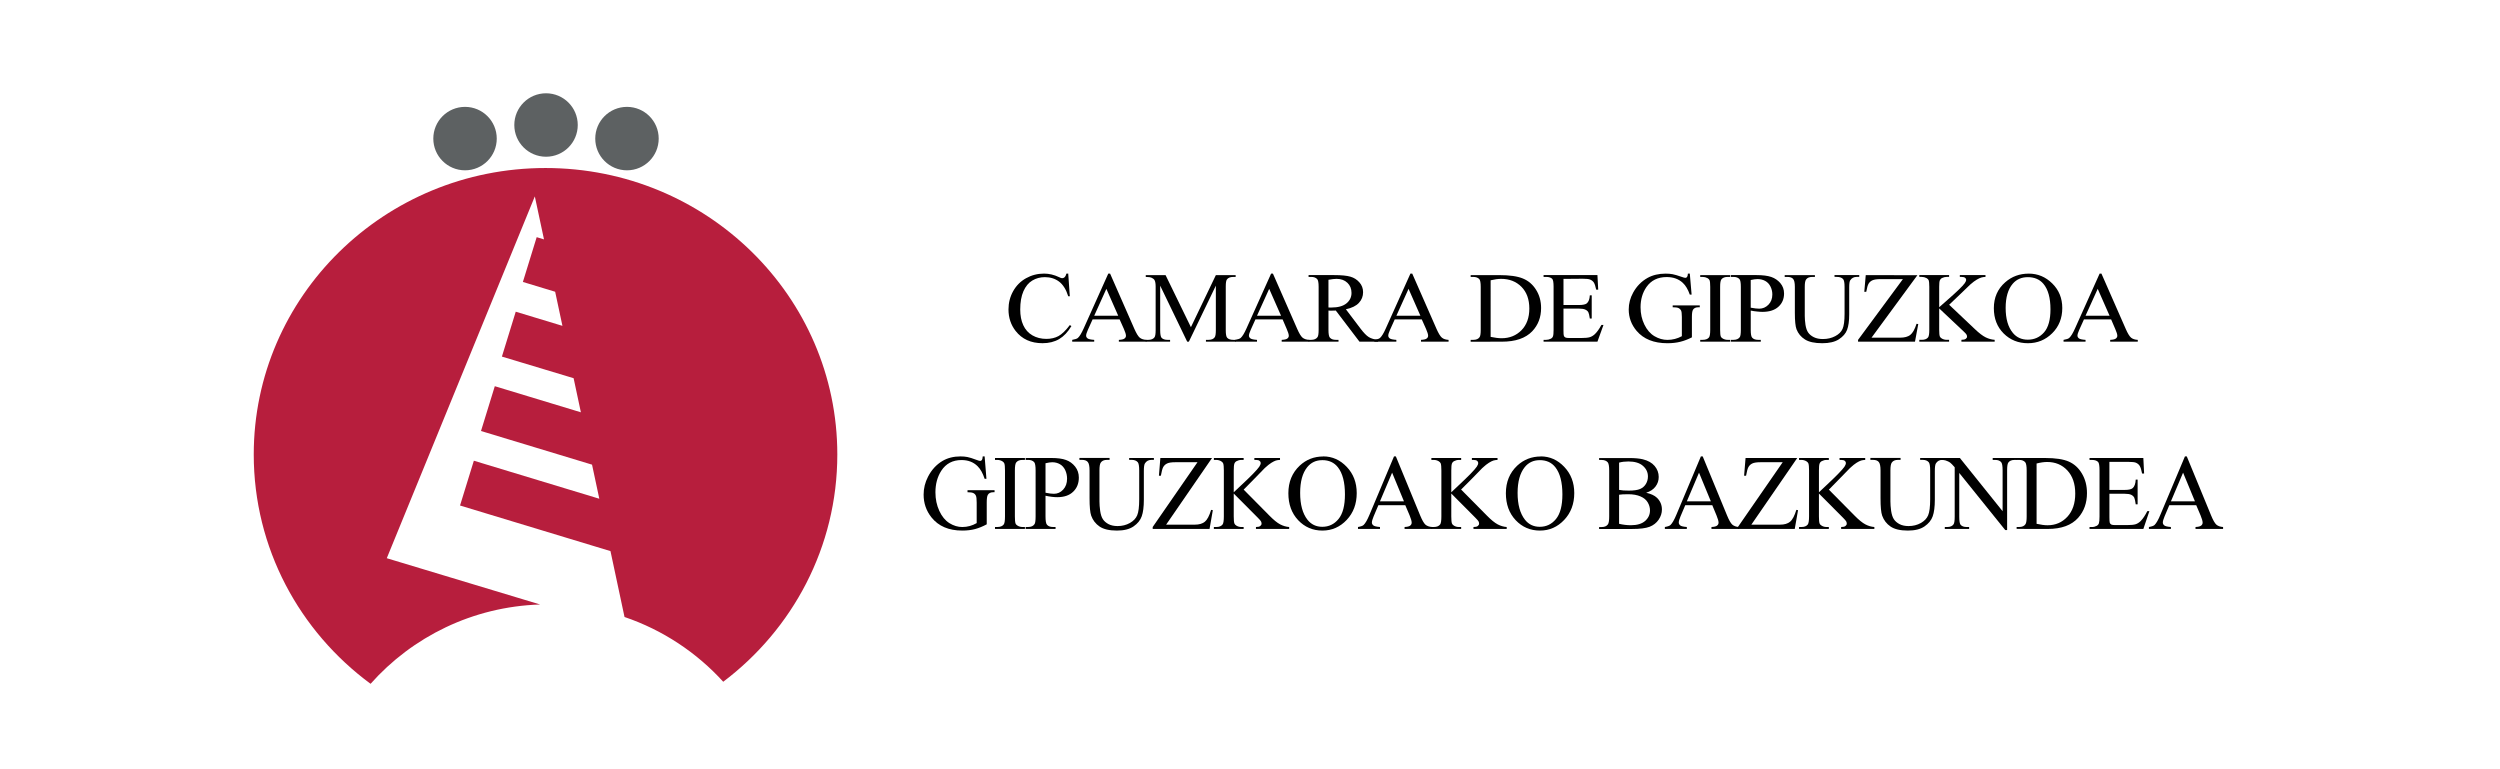 <?xml version="1.0" encoding="utf-8"?>
<!-- Generator: Adobe Illustrator 23.0.4, SVG Export Plug-In . SVG Version: 6.00 Build 0)  -->
<svg version="1.1" id="Layer_1" xmlns="http://www.w3.org/2000/svg" xmlns:xlink="http://www.w3.org/1999/xlink" x="0px" y="0px"
	 width="325px" height="100px" viewBox="0 0 325 100" style="enable-background:new 0 0 325 100;" xml:space="preserve">
<style type="text/css">
	.st0{fill:#5D6162;}
	.st1{fill:#B71E3D;}
</style>
<g id="Primer_plano">
	<path d="M128.001,59.331l0.235,2.911h-0.235c-0.236-0.726-0.543-1.271-0.919-1.639c-0.538-0.532-1.232-0.796-2.081-0.796
		c-1.157,0-2.035,0.464-2.636,1.395c-0.506,0.785-0.759,1.718-0.759,2.802c0,0.881,0.168,1.682,0.503,2.407
		c0.334,0.726,0.774,1.259,1.314,1.598c0.543,0.337,1.101,0.503,1.671,0.503c0.334,0,0.659-0.041,0.971-0.128
		c0.313-0.087,0.613-0.213,0.904-0.381v-2.669c0-0.462-0.035-0.761-0.107-0.904c-0.067-0.142-0.172-0.252-0.32-0.325
		c-0.142-0.075-0.398-0.116-0.765-0.116v-0.259h3.515v0.259h-0.166c-0.348,0-0.587,0.119-0.715,0.355
		c-0.093,0.168-0.136,0.497-0.136,0.991v2.825c-0.512,0.278-1.02,0.484-1.52,0.62c-0.5,0.131-1.055,0.194-1.666,0.194
		c-1.752,0-3.086-0.57-3.996-1.711c-0.683-0.857-1.023-1.846-1.023-2.966c0-0.811,0.191-1.588,0.576-2.331
		c0.453-0.883,1.078-1.563,1.871-2.04c0.666-0.395,1.453-0.593,2.357-0.593c0.332,0,0.63,0.029,0.898,0.081
		c0.273,0.055,0.657,0.175,1.151,0.362c0.25,0.095,0.419,0.145,0.503,0.145c0.085,0,0.154-0.042,0.212-0.116
		c0.065-0.081,0.102-0.238,0.116-0.471l0.252-0.007L128.001,59.331z"/>
	<path d="M133.238,68.508v0.252h-3.889v-0.252h0.323c0.375,0,0.648-0.11,0.816-0.332c0.108-0.145,0.161-0.494,0.161-1.05V61.17
		c0-0.465-0.029-0.774-0.087-0.925c-0.044-0.113-0.137-0.209-0.273-0.29c-0.198-0.11-0.404-0.165-0.616-0.165h-0.323V59.54h3.889
		v0.249h-0.325c-0.372,0-0.642,0.114-0.811,0.335c-0.113,0.145-0.168,0.494-0.168,1.047v5.958c0,0.468,0.029,0.775,0.088,0.926
		c0.043,0.114,0.139,0.21,0.282,0.291c0.191,0.11,0.395,0.163,0.61,0.163h0.323L133.238,68.508z"/>
	<path d="M135.917,64.056c0.236,0.046,0.445,0.081,0.628,0.104c0.184,0.023,0.34,0.032,0.468,0.032c0.465,0,0.863-0.18,1.2-0.543
		c0.337-0.365,0.506-0.839,0.506-1.42c0-0.398-0.079-0.768-0.238-1.108c-0.163-0.346-0.39-0.602-0.684-0.771
		c-0.294-0.171-0.63-0.258-1.006-0.258c-0.226,0-0.52,0.043-0.874,0.13v3.828h0.014L135.917,64.056z M135.917,64.442v2.685
		c0,0.582,0.061,0.942,0.186,1.082c0.168,0.201,0.424,0.299,0.771,0.299h0.349v0.252h-3.892v-0.252h0.343
		c0.384,0,0.657-0.125,0.822-0.381c0.09-0.14,0.133-0.474,0.133-1.001V61.17c0-0.578-0.061-0.94-0.18-1.081
		c-0.175-0.198-0.433-0.301-0.775-0.301h-0.343v-0.249h3.328c0.811,0,1.453,0.084,1.921,0.259c0.471,0.169,0.863,0.453,1.186,0.857
		c0.32,0.405,0.482,0.881,0.482,1.433c0,0.753-0.247,1.366-0.739,1.837c-0.485,0.47-1.174,0.709-2.066,0.709
		c-0.22,0-0.456-0.016-0.712-0.048c-0.252-0.028-0.526-0.077-0.813-0.14L135.917,64.442z"/>
	<path d="M146.791,59.786v-0.249h3.215v0.249h-0.343c-0.355,0-0.63,0.156-0.822,0.456c-0.093,0.14-0.14,0.468-0.14,0.979v3.741
		c0,0.923-0.093,1.646-0.276,2.156c-0.178,0.51-0.532,0.946-1.064,1.314c-0.526,0.362-1.244,0.543-2.157,0.543
		c-0.988,0-1.74-0.175-2.256-0.524c-0.511-0.348-0.878-0.819-1.09-1.409c-0.143-0.404-0.216-1.16-0.216-2.27v-3.607
		c0-0.569-0.078-0.936-0.236-1.114c-0.151-0.177-0.398-0.268-0.741-0.268h-0.34v-0.249h3.921v0.249h-0.346
		c-0.378,0-0.646,0.123-0.805,0.365c-0.114,0.162-0.165,0.503-0.165,1.017v4.019c0,0.361,0.029,0.771,0.093,1.232
		c0.067,0.462,0.183,0.823,0.354,1.081c0.168,0.259,0.414,0.472,0.73,0.639c0.32,0.168,0.712,0.253,1.177,0.253
		c0.593,0,1.125-0.134,1.593-0.395c0.47-0.264,0.787-0.599,0.958-1.005c0.175-0.414,0.262-1.111,0.262-2.089v-3.734
		c0-0.576-0.064-0.936-0.189-1.081c-0.174-0.198-0.433-0.301-0.775-0.301h-0.343v-0.007L146.791,59.786z"/>
	<path d="M157.561,59.541l-5.965,8.665h3.724c0.57,0,1.008-0.13,1.31-0.382c0.308-0.252,0.582-0.768,0.816-1.542l0.222,0.041
		l-0.427,2.441h-7.391V68.51l5.824-8.42h-2.906c-0.48,0-0.832,0.055-1.05,0.165c-0.215,0.102-0.381,0.259-0.497,0.461
		c-0.11,0.198-0.212,0.576-0.307,1.127h-0.253l0.186-2.305h6.717L157.561,59.541z"/>
	<path d="M161.676,63.649l3.345,3.38c0.549,0.558,1.017,0.94,1.406,1.142c0.391,0.201,0.776,0.314,1.165,0.34v0.252h-4.318v-0.252
		c0.257,0,0.444-0.041,0.555-0.128c0.116-0.091,0.174-0.19,0.174-0.3c0-0.11-0.023-0.206-0.067-0.294
		c-0.041-0.084-0.178-0.247-0.416-0.482l-3.134-3.148v2.97c0,0.468,0.029,0.775,0.088,0.926c0.046,0.114,0.139,0.21,0.281,0.291
		c0.191,0.11,0.395,0.163,0.609,0.163h0.309v0.252h-3.87v-0.252h0.32c0.374,0,0.645-0.11,0.816-0.332
		c0.107-0.145,0.161-0.494,0.161-1.05V61.17c0-0.465-0.029-0.776-0.088-0.93c-0.044-0.11-0.133-0.203-0.273-0.285
		c-0.198-0.11-0.402-0.165-0.616-0.165h-0.32v-0.249h3.87v0.249h-0.309c-0.212,0-0.415,0.055-0.609,0.158
		c-0.135,0.073-0.236,0.184-0.287,0.329c-0.053,0.142-0.082,0.442-0.082,0.895v2.824c0.09-0.088,0.395-0.374,0.918-0.865
		c1.327-1.233,2.128-2.056,2.405-2.469c0.12-0.181,0.181-0.339,0.181-0.477c0-0.104-0.046-0.195-0.143-0.271
		c-0.093-0.081-0.248-0.126-0.473-0.126h-0.208v-0.249h3.335v0.249c-0.197,0.007-0.375,0.033-0.539,0.081
		c-0.159,0.053-0.353,0.149-0.586,0.294c-0.233,0.142-0.517,0.369-0.858,0.686c-0.1,0.093-0.552,0.557-1.358,1.395l-1.388,1.409
		L161.676,63.649z"/>
	<path d="M171.892,59.821c-0.815,0-1.465,0.306-1.957,0.918c-0.613,0.762-0.915,1.878-0.915,3.345c0,1.505,0.313,2.666,0.947,3.477
		c0.488,0.616,1.13,0.923,1.93,0.923c0.852,0,1.557-0.337,2.108-1.011c0.558-0.678,0.838-1.74,0.838-3.199
		c0-1.578-0.306-2.755-0.917-3.531c-0.484-0.617-1.164-0.925-2.026-0.925L171.892,59.821z M172.018,59.331
		c1.177,0,2.197,0.456,3.06,1.365c0.865,0.911,1.296,2.043,1.296,3.404c0,1.401-0.432,2.563-1.301,3.487
		c-0.871,0.924-1.924,1.388-3.162,1.388c-1.25,0-2.298-0.452-3.151-1.352c-0.848-0.904-1.272-2.069-1.272-3.502
		c0-1.465,0.49-2.659,1.474-3.587c0.848-0.792,1.865-1.192,3.057-1.192L172.018,59.331z"/>
	<path d="M182.514,65.171l-1.539-3.726l-1.578,3.726h3.113H182.514z M182.703,65.676h-3.515l-0.616,1.453
		c-0.152,0.361-0.227,0.628-0.227,0.803c0,0.142,0.065,0.268,0.194,0.375c0.134,0.104,0.419,0.171,0.86,0.203v0.252h-2.861V68.51
		c0.378-0.067,0.625-0.154,0.735-0.265c0.231-0.219,0.481-0.659,0.759-1.325l3.191-7.592h0.236L184.619,67
		c0.255,0.616,0.482,1.017,0.688,1.205c0.21,0.179,0.501,0.284,0.869,0.305v0.252h-3.581V68.51c0.365-0.017,0.605-0.079,0.733-0.183
		c0.128-0.104,0.19-0.23,0.19-0.381c0-0.197-0.087-0.514-0.267-0.945l-0.561-1.318L182.703,65.676z"/>
	<path d="M189.953,63.649l3.345,3.38c0.549,0.558,1.02,0.94,1.406,1.142c0.388,0.201,0.776,0.314,1.167,0.34v0.252h-4.32v-0.252
		c0.259,0,0.445-0.041,0.558-0.128c0.114-0.091,0.172-0.19,0.172-0.3c0-0.11-0.02-0.206-0.067-0.294
		c-0.042-0.084-0.178-0.247-0.414-0.482l-3.133-3.148v2.97c0,0.468,0.029,0.775,0.087,0.926c0.044,0.114,0.137,0.21,0.278,0.291
		c0.191,0.11,0.395,0.163,0.611,0.163h0.307v0.252h-3.871v-0.252h0.322c0.374,0,0.648-0.11,0.818-0.332
		c0.107-0.145,0.16-0.494,0.16-1.05V61.17c0-0.465-0.029-0.776-0.085-0.93c-0.046-0.11-0.139-0.203-0.276-0.285
		c-0.194-0.11-0.4-0.165-0.616-0.165h-0.322v-0.249h3.871v0.249h-0.307c-0.21,0-0.414,0.055-0.611,0.158
		c-0.138,0.073-0.233,0.184-0.287,0.329c-0.052,0.142-0.078,0.442-0.078,0.895v2.824c0.087-0.088,0.393-0.374,0.916-0.865
		c1.325-1.233,2.127-2.056,2.403-2.469c0.122-0.181,0.181-0.339,0.181-0.477c0-0.104-0.046-0.195-0.139-0.271
		c-0.093-0.081-0.252-0.126-0.478-0.126h-0.206v-0.249h3.335v0.249c-0.198,0.007-0.374,0.033-0.536,0.081
		c-0.162,0.053-0.358,0.149-0.59,0.294c-0.233,0.142-0.517,0.369-0.858,0.686c-0.098,0.093-0.552,0.557-1.359,1.395l-1.409,1.409
		L189.953,63.649z"/>
	<path d="M200.161,59.821c-0.811,0-1.463,0.306-1.953,0.918c-0.609,0.762-0.92,1.878-0.92,3.345c0,1.505,0.32,2.666,0.954,3.477
		c0.484,0.616,1.127,0.923,1.926,0.923c0.853,0,1.555-0.337,2.108-1.011c0.557-0.678,0.836-1.74,0.836-3.199
		c0-1.578-0.307-2.755-0.916-3.531c-0.484-0.617-1.164-0.925-2.033-0.925L200.161,59.821z M200.295,59.331
		c1.181,0,2.197,0.456,3.06,1.365c0.866,0.911,1.299,2.043,1.299,3.404c0,1.401-0.435,2.563-1.308,3.487
		c-0.869,0.924-1.92,1.388-3.155,1.388c-1.252,0-2.303-0.452-3.154-1.352c-0.85-0.904-1.273-2.069-1.273-3.502
		c0-1.465,0.491-2.659,1.474-3.587c0.855-0.792,1.879-1.192,3.064-1.192L200.295,59.331z"/>
	<path d="M210.482,68.095c0.517,0.122,1.029,0.184,1.534,0.184c0.808,0,1.421-0.184,1.846-0.552
		c0.424-0.372,0.637-0.828,0.637-1.371c0-0.361-0.097-0.704-0.289-1.036c-0.19-0.332-0.503-0.593-0.938-0.782
		c-0.43-0.191-0.968-0.287-1.603-0.287c-0.278,0-0.514,0.006-0.711,0.015s-0.354,0.026-0.477,0.048v3.786L210.482,68.095z
		 M210.482,63.685c0.165,0.032,0.351,0.058,0.564,0.074c0.213,0.015,0.449,0.02,0.704,0.02c0.651,0,1.139-0.07,1.465-0.212
		c0.329-0.145,0.581-0.365,0.756-0.66c0.173-0.294,0.26-0.616,0.26-0.965c0-0.538-0.214-1-0.65-1.381
		c-0.431-0.381-1.065-0.57-1.892-0.57c-0.448,0-0.849,0.049-1.207,0.149v3.541L210.482,63.685z M213.988,64.056
		c0.63,0.136,1.101,0.355,1.414,0.654c0.432,0.419,0.648,0.928,0.648,1.533c0,0.456-0.142,0.898-0.427,1.32
		c-0.285,0.416-0.678,0.724-1.178,0.919c-0.497,0.189-1.256,0.285-2.279,0.285h-4.283v-0.252h0.342c0.376,0,0.652-0.122,0.818-0.366
		c0.101-0.161,0.153-0.497,0.153-1.014v-5.958c0-0.57-0.062-0.93-0.194-1.081c-0.175-0.198-0.433-0.3-0.776-0.3h-0.341v-0.25h3.924
		c0.732,0,1.321,0.055,1.762,0.163c0.668,0.161,1.181,0.453,1.533,0.868c0.351,0.416,0.529,0.89,0.529,1.43
		c0,0.462-0.137,0.878-0.415,1.244c-0.273,0.365-0.68,0.638-1.227,0.813L213.988,64.056z"/>
	<path d="M222.408,65.171l-1.536-3.726l-1.582,3.726h3.12H222.408z M222.597,65.676h-3.514l-0.617,1.453
		c-0.151,0.361-0.226,0.628-0.226,0.803c0,0.142,0.065,0.268,0.191,0.375c0.134,0.104,0.422,0.171,0.857,0.203v0.252h-2.856V68.51
		c0.378-0.067,0.625-0.154,0.735-0.265c0.23-0.219,0.48-0.659,0.759-1.325l3.191-7.592h0.233L224.513,67
		c0.253,0.616,0.482,1.017,0.689,1.205c0.21,0.179,0.499,0.284,0.869,0.305v0.252h-3.581V68.51c0.36-0.017,0.604-0.079,0.729-0.183
		c0.131-0.104,0.194-0.23,0.194-0.381c0-0.197-0.09-0.514-0.267-0.945l-0.547-1.318L222.597,65.676z"/>
	<path d="M233.64,59.541l-5.965,8.665h3.724c0.57,0,1.007-0.13,1.31-0.382c0.309-0.252,0.579-0.768,0.818-1.542l0.219,0.041
		l-0.429,2.441h-7.39V68.51l5.824-8.42h-2.906c-0.482,0-0.833,0.055-1.052,0.165c-0.214,0.102-0.378,0.259-0.494,0.461
		c-0.11,0.198-0.216,0.576-0.309,1.127h-0.256l0.19-2.305h6.703L233.64,59.541z"/>
	<path d="M237.749,63.649l3.345,3.38c0.55,0.558,1.018,0.94,1.408,1.142c0.386,0.201,0.775,0.314,1.165,0.34v0.252h-4.319v-0.252
		c0.259,0,0.442-0.041,0.555-0.128c0.116-0.091,0.175-0.19,0.175-0.3c0-0.11-0.023-0.206-0.068-0.294
		c-0.041-0.084-0.18-0.247-0.415-0.482l-3.134-3.148v2.97c0,0.468,0.029,0.775,0.088,0.926c0.043,0.114,0.14,0.21,0.281,0.291
		c0.191,0.11,0.395,0.163,0.611,0.163h0.307v0.252h-3.871v-0.252h0.323c0.374,0,0.644-0.11,0.816-0.332
		c0.103-0.145,0.161-0.494,0.161-1.05V61.17c0-0.465-0.029-0.776-0.088-0.93c-0.044-0.11-0.137-0.203-0.274-0.285
		c-0.197-0.11-0.403-0.165-0.615-0.165h-0.323v-0.249h3.871v0.249h-0.307c-0.212,0-0.412,0.055-0.611,0.158
		c-0.139,0.073-0.236,0.184-0.287,0.329c-0.055,0.142-0.081,0.442-0.081,0.895v2.824c0.09-0.088,0.396-0.374,0.92-0.865
		c1.325-1.233,2.124-2.056,2.404-2.469c0.118-0.181,0.18-0.339,0.18-0.477c0-0.104-0.046-0.195-0.137-0.271
		c-0.098-0.081-0.257-0.126-0.479-0.126h-0.208v-0.249h3.337v0.249c-0.198,0.007-0.379,0.033-0.538,0.081
		c-0.161,0.053-0.36,0.149-0.591,0.294c-0.23,0.142-0.517,0.369-0.855,0.686c-0.098,0.093-0.552,0.557-1.36,1.395l-1.381,1.409
		L237.749,63.649z"/>
	<path d="M249.619,59.786v-0.249h3.215v0.249h-0.344c-0.357,0-0.63,0.156-0.822,0.456c-0.093,0.14-0.139,0.468-0.139,0.979v3.741
		c0,0.923-0.094,1.646-0.278,2.156c-0.177,0.51-0.532,0.946-1.064,1.314c-0.526,0.362-1.245,0.543-2.156,0.543
		c-0.991,0-1.74-0.175-2.256-0.524c-0.514-0.348-0.875-0.819-1.09-1.409c-0.146-0.404-0.216-1.16-0.216-2.27v-3.607
		c0-0.569-0.077-0.936-0.235-1.114c-0.152-0.177-0.397-0.268-0.742-0.268h-0.342v-0.249h3.924v0.249h-0.348
		c-0.375,0-0.642,0.123-0.803,0.365c-0.114,0.162-0.169,0.503-0.169,1.017v4.019c0,0.361,0.032,0.771,0.094,1.232
		c0.07,0.462,0.186,0.823,0.354,1.081c0.172,0.259,0.414,0.472,0.733,0.639c0.319,0.168,0.712,0.253,1.177,0.253
		c0.593,0,1.125-0.134,1.592-0.395c0.467-0.264,0.787-0.599,0.955-1.005c0.175-0.414,0.262-1.111,0.262-2.089v-3.734
		c0-0.576-0.061-0.936-0.187-1.081c-0.174-0.198-0.433-0.301-0.779-0.301h-0.338v-0.007L249.619,59.786z"/>
	<path d="M252.325,59.541h2.462l5.552,6.917v-5.319c0-0.568-0.065-0.921-0.189-1.062c-0.166-0.191-0.424-0.287-0.782-0.287h-0.317
		v-0.249h3.163v0.249h-0.323c-0.385,0-0.658,0.12-0.817,0.355c-0.1,0.145-0.148,0.477-0.148,0.994v7.772h-0.242l-5.981-7.427v5.681
		c0,0.567,0.058,0.921,0.179,1.061c0.168,0.191,0.429,0.285,0.782,0.285h0.323v0.252h-3.163V68.51h0.317
		c0.387,0,0.663-0.116,0.823-0.352c0.099-0.145,0.147-0.476,0.147-0.993V60.75c-0.264-0.31-0.465-0.517-0.601-0.619
		c-0.135-0.099-0.335-0.191-0.599-0.278c-0.129-0.042-0.326-0.062-0.588-0.062v-0.259V59.541z"/>
	<path d="M264.756,68.095c0.567,0.125,1.043,0.189,1.426,0.189c1.036,0,1.892-0.368,2.577-1.107c0.681-0.742,1.022-1.74,1.022-3.008
		c0-1.273-0.341-2.276-1.022-3.011c-0.685-0.735-1.559-1.101-2.631-1.101c-0.402,0-0.859,0.065-1.372,0.198v7.846L264.756,68.095z
		 M262.162,68.761v-0.252h0.34c0.384,0,0.658-0.125,0.816-0.372c0.1-0.151,0.149-0.484,0.149-1.008v-5.958
		c0-0.576-0.065-0.936-0.19-1.081c-0.175-0.198-0.433-0.301-0.775-0.301h-0.34V59.54h3.695c1.359,0,2.386,0.157,3.093,0.468
		c0.71,0.314,1.278,0.834,1.706,1.563c0.434,0.733,0.651,1.575,0.651,2.532c0,1.282-0.383,2.354-1.15,3.217
		c-0.864,0.962-2.176,1.442-3.94,1.442l-4.06-0.007L262.162,68.761z"/>
	<path d="M274.222,60.046v3.644h1.995c0.516,0,0.862-0.079,1.037-0.239c0.232-0.205,0.364-0.575,0.39-1.101h0.247v3.211h-0.247
		c-0.065-0.452-0.126-0.738-0.189-0.862c-0.081-0.161-0.212-0.284-0.395-0.374c-0.183-0.091-0.464-0.136-0.841-0.136h-1.995v3.04
		c0,0.409,0.016,0.657,0.051,0.747c0.036,0.086,0.1,0.157,0.19,0.212c0.086,0.048,0.258,0.074,0.508,0.074h1.54
		c0.512,0,0.884-0.038,1.116-0.11c0.233-0.073,0.456-0.216,0.669-0.427c0.278-0.281,0.562-0.706,0.852-1.273h0.268l-0.782,2.314
		h-6.996v-0.252h0.319c0.217,0,0.42-0.053,0.61-0.154c0.143-0.073,0.239-0.184,0.287-0.33c0.053-0.145,0.083-0.442,0.083-0.889
		v-5.994c0-0.584-0.06-0.945-0.175-1.081c-0.163-0.18-0.431-0.274-0.806-0.274h-0.319v-0.249h6.996l0.1,2.02h-0.261
		c-0.093-0.485-0.198-0.82-0.314-1c-0.109-0.18-0.278-0.32-0.503-0.416c-0.177-0.068-0.491-0.102-0.945-0.102h-2.482L274.222,60.046
		z"/>
	<path d="M285.341,65.171l-1.54-3.726l-1.58,3.726H285.341L285.341,65.171z M285.524,65.676h-3.515l-0.616,1.453
		c-0.152,0.361-0.226,0.628-0.226,0.803c0,0.142,0.064,0.268,0.194,0.375c0.133,0.104,0.419,0.171,0.855,0.203v0.252h-2.857V68.51
		c0.378-0.067,0.625-0.154,0.736-0.265c0.226-0.219,0.48-0.659,0.754-1.325l3.195-7.592h0.236L287.44,67
		c0.252,0.616,0.482,1.017,0.689,1.205c0.208,0.179,0.5,0.284,0.871,0.305v0.252h-3.583V68.51c0.365-0.017,0.604-0.079,0.73-0.183
		c0.131-0.104,0.195-0.23,0.195-0.381c0-0.197-0.09-0.514-0.268-0.945l-0.561-1.318L285.524,65.676z"/>
	<path d="M138.869,35.569l0.207,2.941h-0.207c-0.278-0.881-0.674-1.514-1.188-1.901c-0.514-0.386-1.13-0.581-1.848-0.581
		c-0.602,0-1.148,0.148-1.636,0.442c-0.485,0.287-0.869,0.753-1.151,1.39c-0.279,0.639-0.416,1.432-0.416,2.38
		c0,0.785,0.131,1.462,0.395,2.035c0.264,0.576,0.66,1.017,1.186,1.322c0.532,0.306,1.137,0.459,1.817,0.459
		c0.59,0,1.11-0.119,1.561-0.358c0.451-0.242,0.948-0.721,1.488-1.437l0.206,0.128c-0.453,0.771-0.988,1.334-1.592,1.692
		c-0.61,0.358-1.331,0.535-2.165,0.535c-1.505,0-2.671-0.532-3.499-1.596c-0.616-0.79-0.924-1.723-0.924-2.792
		c0-0.863,0.203-1.657,0.61-2.381c0.407-0.724,0.965-1.282,1.678-1.68c0.712-0.398,1.493-0.599,2.336-0.599
		c0.658,0,1.305,0.155,1.945,0.459c0.186,0.096,0.323,0.14,0.4,0.14c0.119,0,0.224-0.038,0.317-0.119
		c0.114-0.116,0.197-0.274,0.247-0.481h0.252v0.021L138.869,35.569z"/>
	<path d="M145.368,41.045l-1.54-3.497l-1.58,3.497H145.368L145.368,41.045z M145.557,41.522h-3.52l-0.616,1.366
		c-0.151,0.337-0.226,0.587-0.226,0.752c0,0.133,0.064,0.249,0.194,0.352c0.133,0.099,0.419,0.162,0.858,0.191v0.236h-2.86v-0.236
		c0.377-0.064,0.622-0.148,0.735-0.249c0.23-0.203,0.48-0.62,0.759-1.244l3.195-7.121h0.236l3.162,7.201
		c0.256,0.575,0.484,0.952,0.691,1.127c0.21,0.172,0.5,0.268,0.872,0.287v0.236h-3.586v-0.236c0.36-0.016,0.604-0.074,0.729-0.172
		c0.131-0.099,0.194-0.218,0.194-0.358c0-0.189-0.087-0.482-0.267-0.886l-0.561-1.255L145.557,41.522z"/>
	<path d="M154.335,44.417l-3.511-7.281v5.782c0,0.531,0.061,0.863,0.18,0.996c0.165,0.177,0.427,0.267,0.785,0.267h0.323v0.236
		h-3.165v-0.236h0.323c0.384,0,0.657-0.11,0.816-0.332c0.1-0.137,0.149-0.447,0.149-0.932v-5.653c0-0.384-0.046-0.658-0.133-0.828
		c-0.064-0.125-0.18-0.226-0.349-0.307c-0.165-0.084-0.433-0.129-0.804-0.129v-0.235h2.575l3.295,6.769l3.243-6.769h2.573V36h-0.315
		c-0.389,0-0.662,0.111-0.825,0.335c-0.1,0.135-0.145,0.445-0.145,0.929v5.653c0,0.531,0.06,0.862,0.186,0.996
		c0.165,0.177,0.427,0.267,0.783,0.267h0.315v0.236h-3.861v-0.236h0.324c0.389,0,0.659-0.11,0.815-0.332
		c0.1-0.137,0.149-0.447,0.149-0.932v-5.782l-3.506,7.281h-0.22L154.335,44.417z"/>
	<path d="M166.535,41.045l-1.54-3.497l-1.585,3.497h3.127H166.535z M166.724,41.522h-3.518l-0.616,1.366
		c-0.152,0.337-0.23,0.587-0.23,0.752c0,0.133,0.068,0.249,0.194,0.352c0.134,0.099,0.422,0.162,0.857,0.191v0.236h-2.859v-0.236
		c0.381-0.064,0.625-0.148,0.736-0.249c0.229-0.203,0.482-0.62,0.758-1.244l3.198-7.121h0.236l3.162,7.201
		c0.252,0.575,0.482,0.952,0.688,1.127c0.213,0.172,0.501,0.268,0.873,0.287v0.236h-3.583v-0.236c0.36-0.016,0.604-0.074,0.73-0.172
		c0.128-0.099,0.193-0.218,0.193-0.358c0-0.189-0.09-0.482-0.27-0.886l-0.54-1.255L166.724,41.522z"/>
	<path d="M172.698,39.972c0.085,0,0.161,0.003,0.222,0.006h0.154c0.866,0,1.521-0.177,1.96-0.535
		c0.442-0.358,0.662-0.814,0.662-1.367c0-0.541-0.181-0.979-0.538-1.314c-0.352-0.339-0.823-0.511-1.406-0.511
		c-0.259,0-0.611,0.041-1.053,0.122v3.597h0.007L172.698,39.972z M179.155,44.417h-2.424l-3.078-4.046
		c-0.226,0.009-0.414,0.015-0.556,0.015h-0.19c-0.063-0.006-0.133-0.009-0.207-0.015v2.514c0,0.543,0.062,0.883,0.19,1.014
		c0.169,0.189,0.423,0.281,0.762,0.281h0.354v0.236h-3.892V44.18h0.342c0.384,0,0.658-0.119,0.824-0.358
		c0.093-0.134,0.142-0.445,0.142-0.939v-5.59c0-0.543-0.065-0.883-0.19-1.014c-0.175-0.186-0.433-0.282-0.776-0.282h-0.342v-0.235
		h3.311c0.965,0,1.674,0.07,2.129,0.206c0.462,0.131,0.85,0.378,1.165,0.738c0.323,0.358,0.482,0.785,0.482,1.282
		c0,0.533-0.18,0.994-0.546,1.388c-0.363,0.389-0.926,0.668-1.691,0.828l1.879,2.482c0.429,0.57,0.796,0.95,1.103,1.137
		c0.308,0.186,0.713,0.306,1.207,0.358v0.231L179.155,44.417z"/>
	<path d="M184.652,41.045l-1.54-3.497l-1.581,3.497h3.127H184.652z M184.835,41.522h-3.52l-0.615,1.366
		c-0.152,0.337-0.227,0.587-0.227,0.752c0,0.133,0.065,0.249,0.191,0.352c0.136,0.099,0.422,0.162,0.862,0.191v0.236h-2.863v-0.236
		c0.381-0.064,0.625-0.148,0.739-0.249c0.225-0.203,0.48-0.62,0.755-1.244l3.198-7.121h0.236l3.162,7.201
		c0.256,0.575,0.485,0.952,0.693,1.127c0.21,0.172,0.5,0.268,0.868,0.287v0.236h-3.583v-0.236c0.36-0.016,0.604-0.074,0.73-0.172
		c0.132-0.099,0.194-0.218,0.194-0.358c0-0.189-0.09-0.482-0.267-0.886l-0.561-1.255L184.835,41.522z"/>
	<path d="M193.781,43.793c0.567,0.118,1.043,0.177,1.427,0.177c1.035,0,1.895-0.346,2.581-1.038
		c0.679-0.694,1.023-1.633,1.023-2.821c0-1.195-0.344-2.136-1.023-2.825c-0.686-0.688-1.563-1.035-2.636-1.035
		c-0.401,0-0.859,0.061-1.371,0.186V43.8V43.793z M191.187,44.417v-0.236h0.342c0.384,0,0.658-0.116,0.817-0.351
		c0.1-0.14,0.148-0.453,0.148-0.944v-5.589c0-0.541-0.063-0.879-0.186-1.015c-0.175-0.186-0.435-0.282-0.779-0.282h-0.342v-0.235
		h3.699c1.358,0,2.392,0.148,3.095,0.442c0.713,0.294,1.282,0.782,1.709,1.467c0.433,0.684,0.652,1.474,0.652,2.373
		c0,1.203-0.384,2.209-1.154,3.02c-0.864,0.901-2.175,1.352-3.938,1.352l-4.067,0.007L191.187,44.417z"/>
	<path d="M203.253,36.235v3.418h1.996c0.518,0,0.866-0.073,1.041-0.22c0.229-0.198,0.36-0.541,0.386-1.036h0.247v3.011h-0.247
		c-0.062-0.422-0.125-0.691-0.19-0.811c-0.077-0.148-0.21-0.264-0.395-0.348c-0.181-0.087-0.461-0.128-0.843-0.132h-1.996v2.854
		c0,0.384,0.015,0.616,0.055,0.7c0.034,0.081,0.095,0.148,0.185,0.198c0.091,0.049,0.26,0.073,0.51,0.073h1.543
		c0.512,0,0.883-0.035,1.116-0.104c0.233-0.067,0.456-0.201,0.672-0.401c0.276-0.262,0.56-0.66,0.852-1.192h0.267l-0.785,2.169
		h-7.001V44.18h0.323c0.216,0,0.416-0.048,0.611-0.148c0.139-0.067,0.238-0.169,0.284-0.306c0.056-0.137,0.082-0.416,0.082-0.834
		v-5.624c0-0.55-0.059-0.888-0.175-1.015c-0.161-0.169-0.426-0.256-0.803-0.256h-0.323v-0.235h7.001l0.102,1.895h-0.262
		c-0.093-0.454-0.199-0.768-0.313-0.939c-0.114-0.168-0.282-0.299-0.503-0.386c-0.181-0.065-0.494-0.097-0.946-0.097l-2.475,0.021
		L203.253,36.235z"/>
	<path d="M219.674,35.569l0.236,2.732h-0.236c-0.238-0.684-0.543-1.195-0.918-1.538c-0.541-0.5-1.235-0.746-2.085-0.746
		c-1.156,0-2.037,0.436-2.639,1.307c-0.507,0.736-0.759,1.614-0.759,2.628c0,0.826,0.168,1.578,0.503,2.259
		c0.335,0.683,0.774,1.183,1.315,1.5c0.542,0.317,1.1,0.474,1.674,0.474c0.336,0,0.659-0.041,0.973-0.122
		c0.311-0.081,0.613-0.201,0.904-0.358v-2.5c0-0.436-0.039-0.717-0.107-0.848c-0.067-0.136-0.174-0.238-0.319-0.307
		c-0.145-0.069-0.401-0.107-0.767-0.107v-0.241h3.52v0.241H220.8c-0.346,0-0.588,0.111-0.715,0.332
		c-0.092,0.158-0.137,0.468-0.137,0.933v2.647c-0.511,0.262-1.02,0.456-1.52,0.578c-0.499,0.125-1.055,0.186-1.669,0.186
		c-1.756,0-3.089-0.535-4.001-1.608c-0.681-0.805-1.023-1.732-1.023-2.781c0-0.761,0.19-1.491,0.575-2.189
		c0.456-0.832,1.082-1.468,1.878-1.915c0.665-0.368,1.45-0.555,2.358-0.555c0.33,0,0.628,0.027,0.897,0.076
		c0.273,0.053,0.658,0.165,1.154,0.34c0.248,0.09,0.416,0.133,0.503,0.133c0.084,0,0.157-0.034,0.215-0.111
		c0.061-0.074,0.099-0.219,0.113-0.439l0.238-0.007L219.674,35.569z"/>
	<path d="M224.925,44.179v0.236h-3.896v-0.236h0.32c0.377,0,0.651-0.104,0.82-0.313c0.106-0.136,0.16-0.461,0.16-0.982v-5.589
		c0-0.439-0.03-0.727-0.086-0.866c-0.044-0.107-0.137-0.198-0.275-0.277c-0.198-0.102-0.404-0.154-0.619-0.154h-0.32v-0.235h3.896
		v0.235h-0.332c-0.369,0-0.639,0.104-0.807,0.314c-0.113,0.137-0.169,0.466-0.169,0.982v5.589c0,0.439,0.03,0.727,0.088,0.869
		c0.044,0.104,0.139,0.197,0.28,0.273c0.191,0.102,0.393,0.154,0.608,0.154h0.316L224.925,44.179z"/>
	<path d="M227.596,40c0.236,0.044,0.445,0.073,0.628,0.096c0.182,0.02,0.338,0.032,0.47,0.032c0.465,0,0.863-0.172,1.198-0.511
		c0.339-0.344,0.511-0.788,0.511-1.334c0-0.371-0.081-0.72-0.244-1.04c-0.16-0.323-0.388-0.561-0.68-0.721
		c-0.298-0.161-0.63-0.241-1.008-0.241c-0.229,0-0.523,0.041-0.878,0.122v3.598L227.596,40z M227.596,40.365v2.52
		c0,0.543,0.062,0.883,0.188,1.014c0.168,0.189,0.426,0.281,0.77,0.281h0.349v0.236h-3.893V44.18h0.34
		c0.384,0,0.658-0.119,0.825-0.358c0.09-0.134,0.133-0.445,0.133-0.939v-5.59c0-0.543-0.06-0.883-0.184-1.014
		c-0.171-0.186-0.43-0.282-0.775-0.282h-0.34v-0.235h3.332c0.81,0,1.452,0.081,1.92,0.241c0.468,0.161,0.862,0.427,1.184,0.805
		c0.323,0.381,0.482,0.829,0.482,1.345c0,0.707-0.243,1.282-0.735,1.724c-0.489,0.445-1.181,0.665-2.073,0.665
		c-0.219,0-0.456-0.018-0.709-0.046c-0.266-0.021-0.54-0.063-0.827-0.126L227.596,40.365z"/>
	<path d="M238.485,35.997v-0.235h3.216v0.235h-0.338c-0.361,0-0.634,0.146-0.827,0.431c-0.092,0.131-0.138,0.436-0.138,0.918v3.508
		c0,0.869-0.093,1.543-0.277,2.023c-0.178,0.477-0.536,0.886-1.066,1.232c-0.526,0.339-1.243,0.509-2.156,0.509
		c-0.992,0-1.744-0.162-2.259-0.491c-0.515-0.326-0.879-0.768-1.093-1.32c-0.142-0.378-0.216-1.09-0.216-2.131v-3.382
		c0-0.533-0.079-0.881-0.236-1.046c-0.15-0.165-0.397-0.25-0.741-0.25h-0.343v-0.235h3.927v0.235h-0.348
		c-0.376,0-0.644,0.114-0.803,0.34c-0.114,0.154-0.168,0.47-0.168,0.956v3.773c0,0.334,0.031,0.72,0.092,1.154
		c0.069,0.433,0.186,0.774,0.356,1.015c0.17,0.241,0.412,0.442,0.733,0.599c0.319,0.158,0.714,0.239,1.179,0.239
		c0.593,0,1.125-0.125,1.594-0.372c0.47-0.247,0.789-0.56,0.958-0.944c0.174-0.387,0.262-1.038,0.262-1.96v-3.501
		c0-0.541-0.065-0.878-0.19-1.015C239.431,36.095,239.17,36,238.827,36l-0.33-0.014L238.485,35.997z"/>
	<path d="M249.268,35.766l-5.97,8.13h3.726c0.57,0,1.008-0.119,1.313-0.358c0.307-0.238,0.581-0.721,0.815-1.447l0.222,0.038
		l-0.427,2.291h-7.401v-0.236l5.831-7.9h-2.907c-0.482,0-0.833,0.053-1.052,0.154c-0.215,0.096-0.38,0.241-0.497,0.433
		c-0.113,0.186-0.215,0.541-0.307,1.061h-0.256l0.189-2.165l6.738,0.007L249.268,35.766z"/>
	<path d="M253.384,39.615l3.351,3.171c0.549,0.522,1.017,0.881,1.406,1.071c0.391,0.19,0.775,0.294,1.165,0.32v0.236h-4.322v-0.236
		c0.258,0,0.445-0.041,0.555-0.122c0.116-0.085,0.175-0.177,0.175-0.282c0-0.102-0.02-0.191-0.067-0.273
		c-0.038-0.081-0.177-0.233-0.416-0.453l-3.136-2.953v2.788c0,0.439,0.029,0.727,0.087,0.869c0.046,0.104,0.14,0.197,0.281,0.273
		c0.191,0.102,0.395,0.154,0.611,0.154h0.308v0.236h-3.871v-0.236h0.319c0.374,0,0.649-0.104,0.816-0.313
		c0.107-0.136,0.162-0.461,0.162-0.982v-5.589c0-0.439-0.032-0.73-0.086-0.875c-0.046-0.102-0.136-0.189-0.277-0.268
		c-0.198-0.102-0.401-0.154-0.616-0.154h-0.319v-0.235h3.871v0.235h-0.308c-0.209,0-0.413,0.05-0.611,0.148
		c-0.139,0.068-0.232,0.172-0.287,0.306c-0.055,0.136-0.081,0.419-0.081,0.843v2.647c0.09-0.081,0.395-0.351,0.918-0.811
		c1.329-1.156,2.131-1.927,2.407-2.317c0.12-0.169,0.182-0.317,0.182-0.445c0-0.099-0.046-0.183-0.14-0.256
		c-0.096-0.075-0.251-0.116-0.477-0.116h-0.207v-0.235h3.337v0.235c-0.196,0.006-0.374,0.032-0.538,0.079
		c-0.16,0.046-0.358,0.137-0.589,0.273c-0.233,0.133-0.518,0.346-0.859,0.645c-0.097,0.084-0.549,0.52-1.359,1.308l-1.367,1.304
		L253.384,39.615z"/>
	<path d="M263.606,36.032c-0.81,0-1.465,0.285-1.956,0.861c-0.61,0.715-0.915,1.761-0.915,3.139c0,1.413,0.313,2.5,0.95,3.261
		c0.484,0.578,1.13,0.865,1.93,0.865c0.851,0,1.554-0.316,2.11-0.949c0.558-0.634,0.836-1.634,0.836-2.999
		c0-1.479-0.306-2.584-0.916-3.311c-0.491-0.582-1.171-0.869-2.04-0.869L263.606,36.032z M263.733,35.569
		c1.179,0,2.199,0.428,3.063,1.282c0.865,0.852,1.3,1.915,1.3,3.192c0,1.314-0.433,2.408-1.305,3.273
		c-0.871,0.869-1.927,1.302-3.163,1.302c-1.252,0-2.304-0.423-3.155-1.27c-0.849-0.846-1.273-1.942-1.273-3.285
		c0-1.375,0.487-2.497,1.474-3.363c0.855-0.757,1.879-1.129,3.064-1.129L263.733,35.569z"/>
	<path d="M274.243,41.045l-1.54-3.497l-1.585,3.497h3.127H274.243z M274.432,41.522h-3.517l-0.617,1.366
		c-0.151,0.337-0.229,0.587-0.229,0.752c0,0.133,0.067,0.249,0.194,0.352c0.134,0.099,0.419,0.162,0.858,0.191v0.236h-2.859v-0.236
		c0.38-0.064,0.625-0.148,0.734-0.249c0.23-0.203,0.482-0.62,0.759-1.244l3.196-7.121h0.236l3.163,7.201
		c0.252,0.575,0.482,0.952,0.688,1.127c0.21,0.172,0.5,0.268,0.872,0.287v0.236h-3.586v-0.236c0.363-0.016,0.607-0.074,0.733-0.172
		c0.128-0.099,0.194-0.218,0.194-0.358c0-0.189-0.09-0.482-0.269-0.886l-0.54-1.255L274.432,41.522z"/>
	<circle class="st0" cx="60.454" cy="18.017" r="4.124"/>
	<circle class="st0" cx="81.507" cy="18.017" r="4.124"/>
	<circle class="st0" cx="70.984" cy="16.251" r="4.124"/>
	<path class="st1" d="M65.252,46.342l1.794-5.822l6.07,1.84l-0.945-4.433l-4.196-1.272l1.794-5.822l0.95,0.288l-1.192-5.587
		L50.281,72.567l19.935,6.017c-8.776,0.279-16.622,4.21-22.041,10.311C38.953,82.1,32.987,71.278,32.987,59.084
		c0-20.565,16.982-37.242,37.932-37.242c20.949,0,37.932,16.676,37.932,37.242c0,12.035-5.812,22.735-14.831,29.544
		c-3.451-3.795-7.852-6.726-12.832-8.419l-1.826-8.565l-19.558-5.928l1.797-5.824l16.309,4.944l-0.945-4.431l-14.435-4.375
		l1.794-5.824l11.19,3.393l-0.945-4.433l-9.329-2.812L65.252,46.342z"/>
</g>
</svg>
